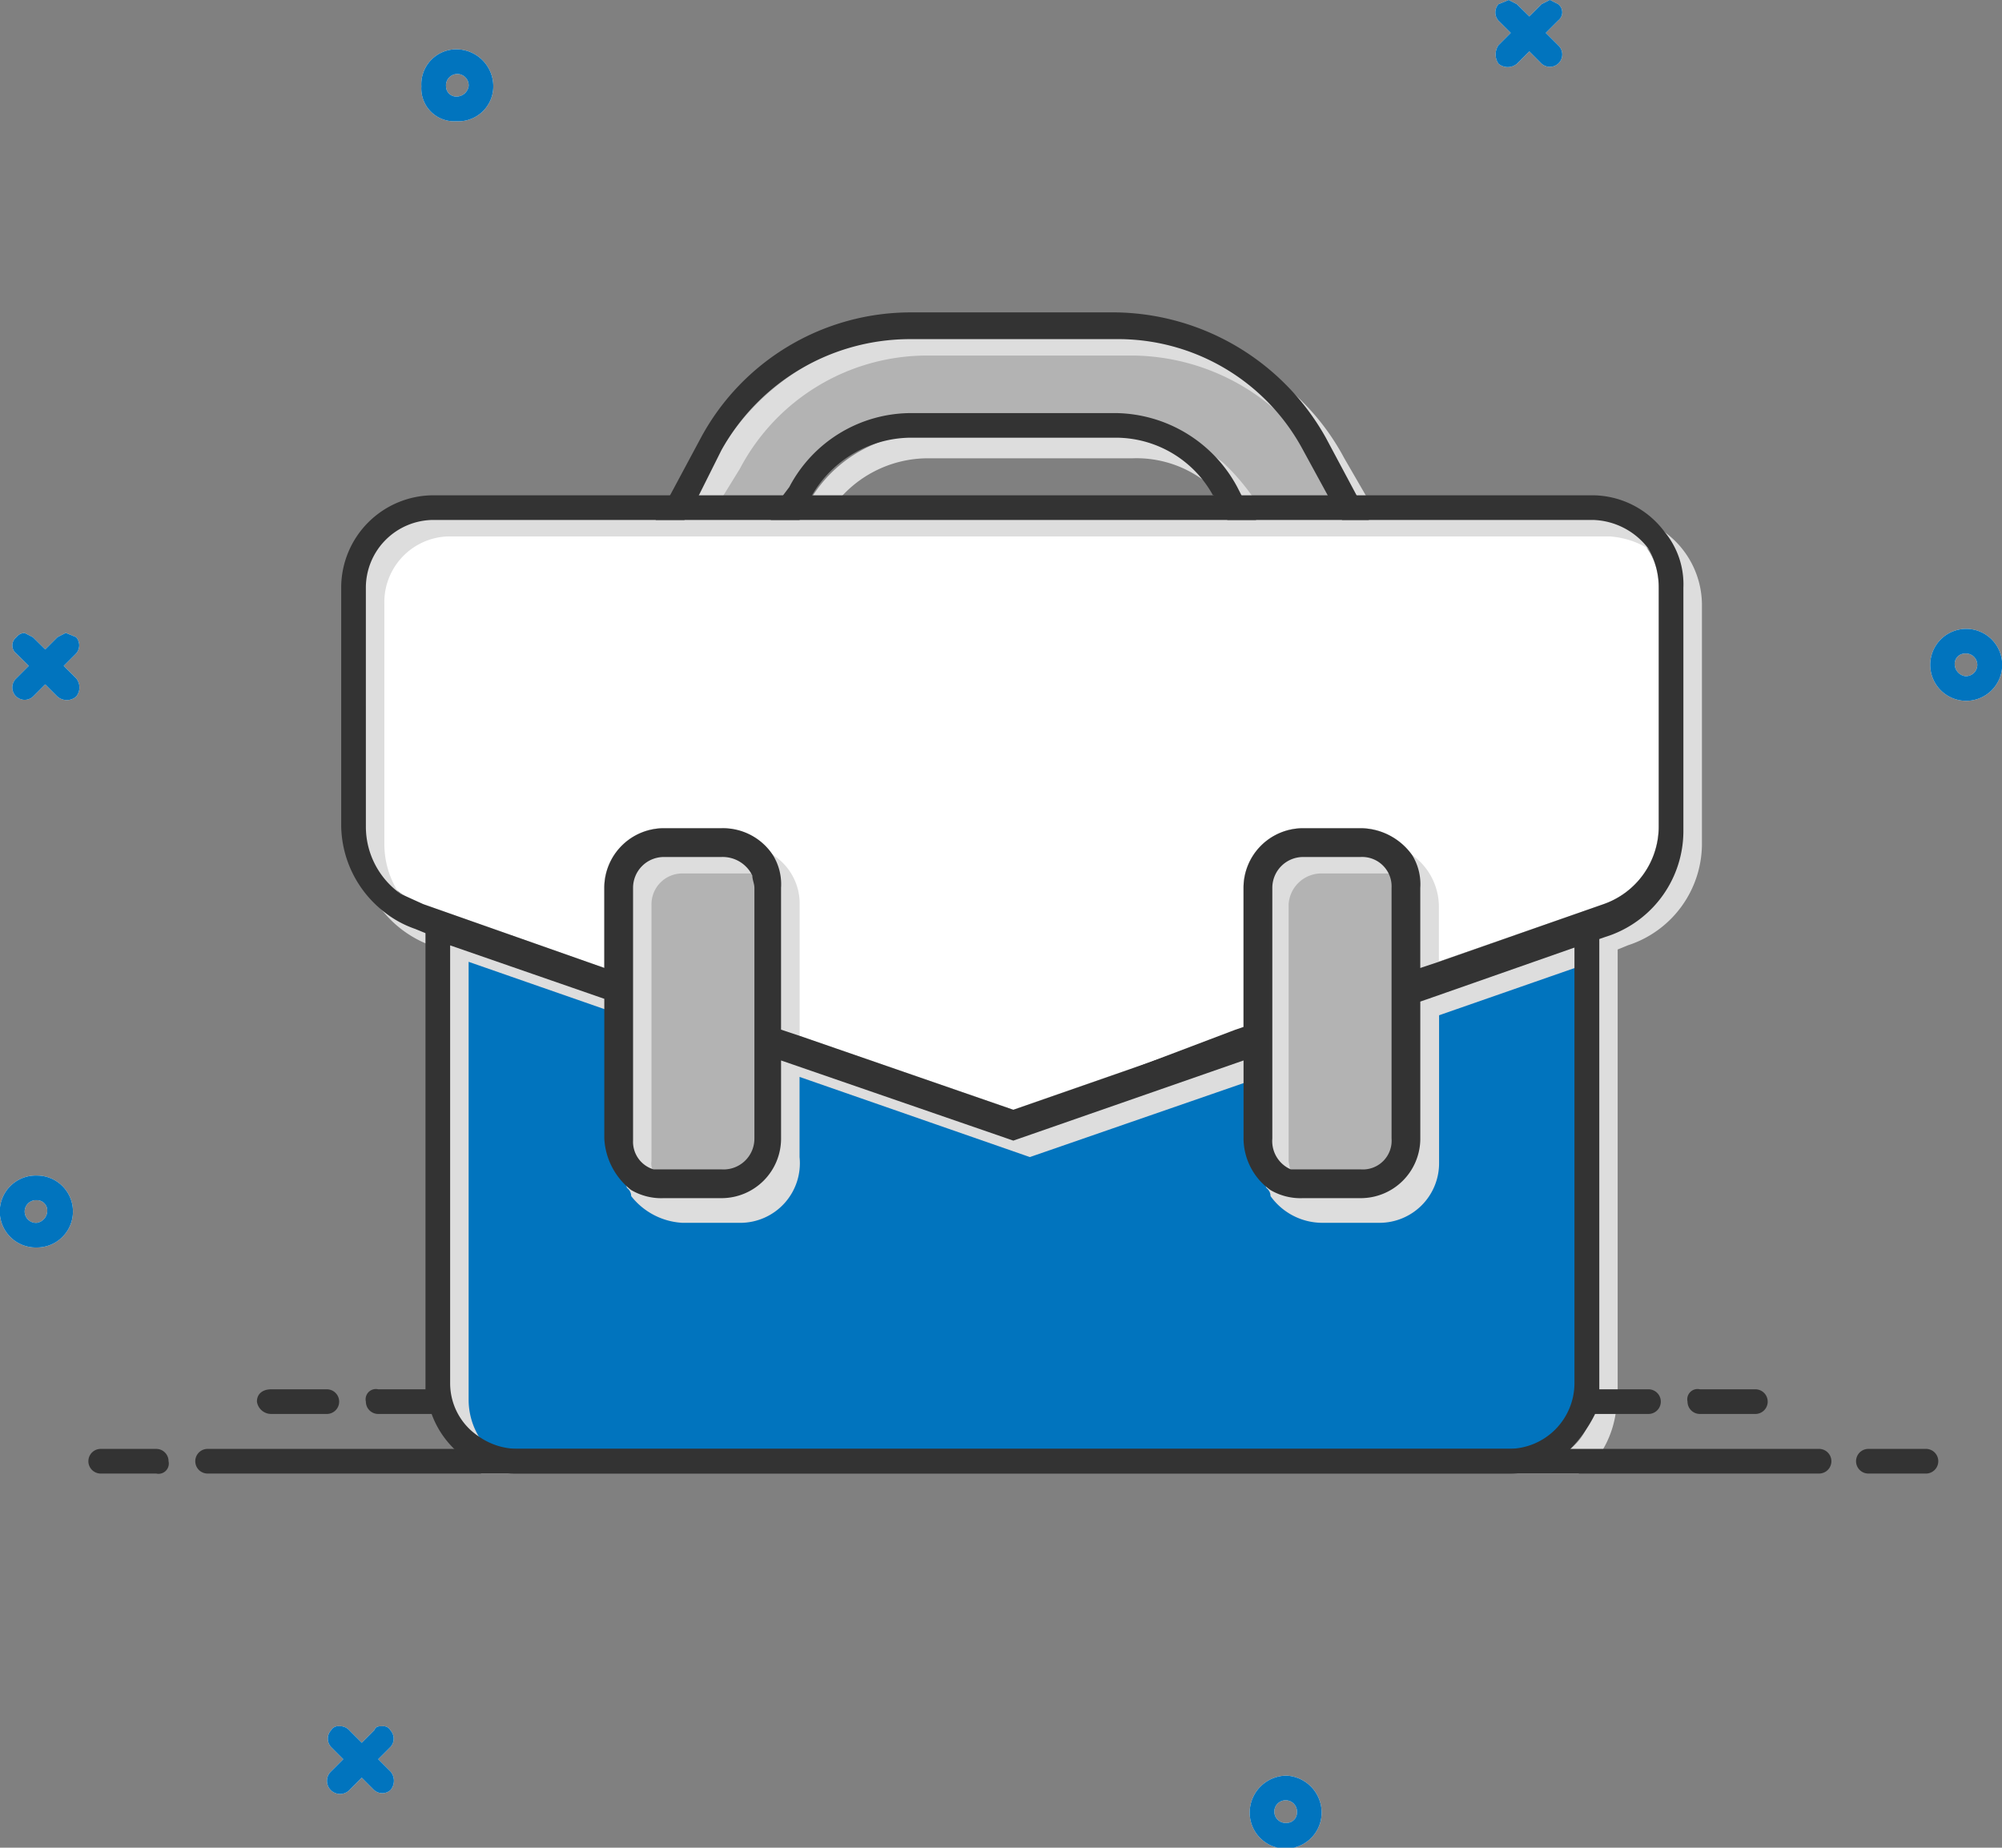 <svg xmlns="http://www.w3.org/2000/svg" width="95.296" height="87.961" viewBox="0 0 95.296 87.961">
  <rect x="0" y="0" width="95.296" height="87.961" fill="#808080" stroke="none"/>
  <g id="Asset_44" data-name="Asset 44" transform="translate(-9.625 -10.804)">
    <g id="Layer_2" data-name="Layer 2" transform="translate(9.625 10.804)">
      <g id="Layer_1" data-name="Layer 1" transform="translate(0)">
        <path id="Path_21066" data-name="Path 21066" d="M20.783,90.165l-.587.587a.623.623,0,1,0,.881.881l.587-.587.587.587a.587.587,0,0,0,.783,0,.685.685,0,0,0,0-.881l-.587-.587.587-.587a.587.587,0,0,0,0-.783.391.391,0,0,0-.391-.2c-.2,0-.294,0-.391.2l-.587.587-.587-.587a.587.587,0,0,0-.489-.2.391.391,0,0,0-.391.2.587.587,0,0,0,0,.783Z" transform="translate(-4.444 -6.415)" fill="#fff"/>
        <path id="Path_21067" data-name="Path 21067" d="M5.483,36.965l-.587.587a.589.589,0,0,0,.783.881l.587-.587.587.587a.685.685,0,0,0,.881,0,.685.685,0,0,0,0-.881l-.587-.587.587-.587a.587.587,0,0,0,0-.783l-.489-.2-.391.2-.587.587L5.678,35.6l-.391-.2a.489.489,0,0,0-.391.2.489.489,0,0,0,0,.783Z" transform="translate(-4.113 -5.265)" fill="#fff"/>
        <path id="Path_21068" data-name="Path 21068" d="M77.584,6.165,77,6.752a.783.783,0,0,0,0,.881.685.685,0,0,0,.881,0l.587-.587.587.587a.589.589,0,1,0,.783-.881l-.587-.587.587-.587a.489.489,0,0,0,0-.783l-.391-.2-.391.2-.587.587L77.877,4.8l-.391-.2L77,4.8a.587.587,0,0,0,0,.783Z" transform="translate(-5.672 -4.6)" fill="#fff"/>
        <path id="Path_21069" data-name="Path 21069" d="M66.661,91a1.761,1.761,0,0,1,1.663,1.761,1.712,1.712,0,0,1-3.424,0A1.761,1.761,0,0,1,66.661,91Zm0,2.25a.489.489,0,0,0,.489-.489.54.54,0,1,0-.489.489Z" transform="translate(-5.414 -6.467)" fill="#fff"/>
        <path id="Path_21070" data-name="Path 21070" d="M99.663,35.2a1.713,1.713,0,1,1,0,3.424,1.713,1.713,0,0,1,0-3.424Zm0,2.25a.54.54,0,1,0,0-1.076.489.489,0,0,0-.489.489A.587.587,0,0,0,99.663,37.45Z" transform="translate(-6.129 -5.261)" fill="#fff"/>
        <path id="Path_21071" data-name="Path 21071" d="M26.263,7a1.761,1.761,0,0,1,1.761,1.761,1.663,1.663,0,0,1-1.761,1.663A1.565,1.565,0,0,1,24.6,8.761,1.663,1.663,0,0,1,26.263,7Zm0,2.25a.587.587,0,0,0,.587-.489.54.54,0,1,0-1.076,0A.489.489,0,0,0,26.263,9.25Z" transform="translate(-4.543 -4.652)" fill="#fff"/>
        <path id="Path_21072" data-name="Path 21072" d="M5.861,61.8a1.712,1.712,0,0,1,0,3.424,1.713,1.713,0,1,1,0-3.424Zm0,2.25a.587.587,0,0,0,.489-.587.489.489,0,0,0-.489-.489.54.54,0,1,0,0,1.076Z" transform="translate(-4.1 -5.836)" fill="#fff"/>
        <path id="Path_21075" data-name="Path 21075" d="M20.783,90.165l-.587.587a.623.623,0,1,0,.881.881l.587-.587.587.587a.587.587,0,0,0,.783,0,.685.685,0,0,0,0-.881l-.587-.587.587-.587a.587.587,0,0,0,0-.783.391.391,0,0,0-.391-.2c-.2,0-.294,0-.391.2l-.587.587-.587-.587a.587.587,0,0,0-.489-.2.391.391,0,0,0-.391.2.587.587,0,0,0,0,.783Z" transform="translate(-4.444 -6.415)" fill="#0174be"/>
        <path id="Path_21076" data-name="Path 21076" d="M5.483,36.965l-.587.587a.589.589,0,0,0,.783.881l.587-.587.587.587a.685.685,0,0,0,.881,0,.685.685,0,0,0,0-.881l-.587-.587.587-.587a.587.587,0,0,0,0-.783l-.489-.2-.391.2-.587.587L5.678,35.6l-.391-.2a.489.489,0,0,0-.391.2.489.489,0,0,0,0,.783Z" transform="translate(-4.113 -5.265)" fill="#0174be"/>
        <path id="Path_21077" data-name="Path 21077" d="M77.584,6.165,77,6.752a.783.783,0,0,0,0,.881.685.685,0,0,0,.881,0l.587-.587.587.587a.589.589,0,1,0,.783-.881l-.587-.587.587-.587a.489.489,0,0,0,0-.783l-.391-.2-.391.2-.587.587L77.877,4.8l-.391-.2L77,4.8a.587.587,0,0,0,0,.783Z" transform="translate(-5.672 -4.6)" fill="#0174be"/>
        <path id="Path_21078" data-name="Path 21078" d="M66.661,91a1.761,1.761,0,0,1,1.663,1.761,1.712,1.712,0,0,1-3.424,0A1.761,1.761,0,0,1,66.661,91Zm0,2.25a.489.489,0,0,0,.489-.489.54.54,0,1,0-.489.489Z" transform="translate(-5.414 -6.467)" fill="#0174be"/>
        <path id="Path_21079" data-name="Path 21079" d="M99.663,35.2a1.713,1.713,0,1,1,0,3.424,1.713,1.713,0,0,1,0-3.424Zm0,2.25a.54.54,0,1,0,0-1.076.489.489,0,0,0-.489.489A.587.587,0,0,0,99.663,37.45Z" transform="translate(-6.129 -5.261)" fill="#0174be"/>
        <path id="Path_21080" data-name="Path 21080" d="M26.263,7a1.761,1.761,0,0,1,1.761,1.761,1.663,1.663,0,0,1-1.761,1.663A1.565,1.565,0,0,1,24.6,8.761,1.663,1.663,0,0,1,26.263,7Zm0,2.25a.587.587,0,0,0,.587-.489.54.54,0,1,0-1.076,0A.489.489,0,0,0,26.263,9.25Z" transform="translate(-4.543 -4.652)" fill="#0174be"/>
        <path id="Path_21081" data-name="Path 21081" d="M5.861,61.8a1.712,1.712,0,0,1,0,3.424,1.713,1.713,0,1,1,0-3.424Zm0,2.25a.587.587,0,0,0,.489-.587.489.489,0,0,0-.489-.489.54.54,0,1,0,0,1.076Z" transform="translate(-4.1 -5.836)" fill="#0174be"/>
        <path id="Path_21082" data-name="Path 21082" d="M69.281,29.695H63.9l-.294-.587-.391-.587h0a6.164,6.164,0,0,0-5.283-3.229H48.147a6.066,6.066,0,0,0-5.283,3.131h-.1l-.294.587-.294.587H36.7l.294-.587.391-.587,1.272-2.446a10.86,10.86,0,0,1,9.49-5.577h9.784a10.665,10.665,0,0,1,9.393,5.675l1.37,2.446.294.587Z" transform="translate(-4.804 -4.941)" fill="#b3b3b3"/>
        <path id="Path_21083" data-name="Path 21083" d="M29.216,75.138A3.816,3.816,0,0,1,25.4,71.42V49.7l8.512,3.033v7.044a2.25,2.25,0,0,0,2.25,2.25H38.9a2.25,2.25,0,0,0,2.25-2.25v-4.6L52.8,59.19,64.34,55.179v4.6a2.25,2.25,0,0,0,2.25,2.25h2.74a2.25,2.25,0,0,0,2.25-2.25V52.733L80.092,49.7V71.42a3.718,3.718,0,0,1-3.718,3.718Z" transform="translate(-4.56 -5.574)" fill="#0174be"/>
        <rect id="Rectangle_632" data-name="Rectangle 632" width="6.849" height="16.144" rx="2.1" transform="translate(29.548 40.114)" fill="#b3b3b3"/>
        <rect id="Rectangle_633" data-name="Rectangle 633" width="6.849" height="16.144" rx="2.1" transform="translate(59.976 40.114)" fill="#b3b3b3"/>
        <path id="Path_21084" data-name="Path 21084" d="M62.686,29.5v-.2H42.825l-.294.587H62.882Zm21.329,3.131a3.62,3.62,0,0,0-2.348-3.033A3.131,3.131,0,0,0,80.3,29.3H25.116A3.718,3.718,0,0,0,21.3,33.116V44.465a4.011,4.011,0,0,0,.294,1.565,4.4,4.4,0,0,0,2.837,2.739h.294L33.432,51.8l.391.2V47.4a2.25,2.25,0,0,1,2.25-2.25h2.74l1.076.2A2.348,2.348,0,0,1,41.064,47.4v7.142h.489l11.154,3.914h.1L63.86,54.64l.391-.2V47.4a2.25,2.25,0,0,1,2.25-2.25h2.74l1.076.2A2.348,2.348,0,0,1,71.492,47.4v4.7h.1l.294-.2,1.076-.294,7.631-2.739h.391a4.4,4.4,0,0,0,3.033-4.3V32.627Zm-.587,11.839a3.914,3.914,0,0,1-2.642,3.718l-7.827,2.739-.881.294V47.4a2.642,2.642,0,0,0-.391-1.565,3.033,3.033,0,0,0-2.446-1.272H66.5A2.837,2.837,0,0,0,63.664,47.4v6.751L52.706,57.967,42.531,54.445l-.881-.294V47.4a2.642,2.642,0,0,0-.391-1.565,2.837,2.837,0,0,0-2.446-1.272h-2.74A2.837,2.837,0,0,0,33.236,47.4v3.816l-8.61-3.033-1.076-.489a3.914,3.914,0,0,1-1.663-3.229V33.116a3.229,3.229,0,0,1,3.229-3.229H80.3a3.424,3.424,0,0,1,2.642,1.37,3.718,3.718,0,0,1,.489,1.859Z" transform="translate(-4.472 -5.134)" fill="#fff"/>
        <path id="Path_21085" data-name="Path 21085" d="M83.441,33.129V44.478A3.914,3.914,0,0,1,80.8,48.2l-8.708,3.033V47.413a2.837,2.837,0,0,0-2.837-2.837h-2.74a2.837,2.837,0,0,0-2.837,2.837v6.751L52.719,57.98,41.664,54.164V47.413a2.837,2.837,0,0,0-2.837-2.837h-2.74a2.837,2.837,0,0,0-2.837,2.837v3.816L24.64,48.2a3.914,3.914,0,0,1-2.74-3.718V33.129A3.229,3.229,0,0,1,25.129,29.9H80.31a3.131,3.131,0,0,1,3.131,3.229Z" transform="translate(-4.485 -5.147)" fill="#fff"/>
        <path id="Path_21086" data-name="Path 21086" d="M71.694,45.651l-.391-.2a1.859,1.859,0,0,0-.978-.294h-.587A2.055,2.055,0,0,1,71.3,47.217h0a.489.489,0,0,1,.2.391.587.587,0,0,1,.1.391v3.424h.294l1.076-.391V48.1A3.033,3.033,0,0,0,71.694,45.651ZM42.538,48a2.74,2.74,0,0,0-1.272-2.348l-.391-.2a1.859,1.859,0,0,0-.978-.294h-.587a2.055,2.055,0,0,1,1.663,2.055h0c0,.1.1.2.1.391a.587.587,0,0,1,.1.391v6.457h.391L52.713,58.37h.1L42.538,54.848Zm21.72,6.849-.391.2L53.5,58.664l-.391-.2h-.391L41.559,54.555h-.391v5.577A1.468,1.468,0,0,1,39.7,61.6H36.08a1.957,1.957,0,0,1-1.957-1.663v.587a3.522,3.522,0,0,0,.2.978.489.489,0,0,1,.2.391,3.327,3.327,0,0,0,2.446,1.272H39.7a2.837,2.837,0,0,0,2.837-3.131V56.218L53.5,60.034l10.175-3.522h.783V54.848ZM62.595,26.964a7.142,7.142,0,0,0-3.033-1.37H48.6a6.457,6.457,0,0,0-5.479,3.033l-.294.391v.2h.1l.2-.489a.1.1,0,0,0,.1-.1h1.272A5.577,5.577,0,0,1,48.6,26.768h9.784a5.381,5.381,0,0,1,3.424,1.076,4.5,4.5,0,0,1,.685.685h1.468A10.468,10.468,0,0,0,62.595,26.964ZM83.728,30.29a3.914,3.914,0,0,0-2.055-.881H69.835v-.2l-.294-.587-1.076-1.859A11.349,11.349,0,0,0,60.834,21l-2.348-.2H48.7a11.447,11.447,0,0,0-10.077,5.87l-.978,1.859-.294.587-.2.2H25.9a4.4,4.4,0,0,0-4.3,4.4V45.847a5.088,5.088,0,0,0,1.076,2.446,5.283,5.283,0,0,0,2.055,1.565h.881V72.166a3.522,3.522,0,0,0,.685,1.761c0,.1.1.2.2.294l.881.881H79.619a3.327,3.327,0,0,0,1.174-1.174,4.794,4.794,0,0,0,.587-1.663,1.663,1.663,0,0,0,.1-.685V50.152l.489-.2a5.088,5.088,0,0,0,3.522-4.892V33.715a4.3,4.3,0,0,0-1.761-3.424Zm.587,14.774a4.011,4.011,0,0,1-2.74,3.816l-.978.294-.587.2-7.044,2.544V48a3.033,3.033,0,0,0-1.272-2.348l-.391-.2a1.859,1.859,0,0,0-.978-.294H67.389A2.837,2.837,0,0,0,64.552,48v6.849h-.294l-.391.2L53.5,58.664l-.391-.2h-.294l-10.273-3.62V48a2.74,2.74,0,0,0-1.272-2.348l-.391-.2a1.859,1.859,0,0,0-.978-.294H36.961A2.837,2.837,0,0,0,34.123,48v3.914H33.83l-.391-.2-8.023-2.74-.685-.294a4.207,4.207,0,0,1-1.174-1.076,4.3,4.3,0,0,1-.783-2.446V33.715A3.131,3.131,0,0,1,25.9,30.486H81.086a4.109,4.109,0,0,1,1.859.587,3.522,3.522,0,0,1,1.076,1.37,2.739,2.739,0,0,1,.294,1.272ZM40.483,46.727c.2.1.294.294.489.489s.1.2.1.391a.587.587,0,0,1,.1.391V60.034A1.468,1.468,0,0,1,39.7,61.5H36.178l-.489-.489a.391.391,0,0,1-.1-.294.685.685,0,0,1-.1-.489V48a1.468,1.468,0,0,1,1.468-1.468h3.522Zm30.428,0a.978.978,0,0,1,.391.489.489.489,0,0,1,.2.391.587.587,0,0,1,.1.391V60.034A1.468,1.468,0,0,1,70.128,61.5h-3.62l-.391-.489-.2-.294a4.21,4.21,0,0,1-.1-.489V48a1.565,1.565,0,0,1,1.565-1.468h3.522ZM38.624,29.116l.294-.587.783-1.272a10.077,10.077,0,0,1,8.9-5.381h9.784a10.469,10.469,0,0,1,6.751,2.544,10.665,10.665,0,0,1,2.25,2.837l.685,1.272.294.587v.2H64.454l-.2-.2v-.2c-.1-.1-.1-.294-.2-.391a10.469,10.469,0,0,0-1.37-1.565,7.142,7.142,0,0,0-3.033-1.37H48.6a6.457,6.457,0,0,0-5.479,3.033l-.294.391v.391h-4.3Zm24.46.2H44.005a.294.294,0,0,1,.1-.2l.391-.587A5.577,5.577,0,0,1,48.6,26.67h9.784a5.381,5.381,0,0,1,3.424,1.174,4.5,4.5,0,0,1,.685.685,2.055,2.055,0,0,1,.391.587C62.986,29.214,62.986,29.312,63.084,29.312Zm-33.168,45.5a3.033,3.033,0,0,1-1.272-.294,2.348,2.348,0,0,1-.881-.587l-.489-.587a3.424,3.424,0,0,1-.489-1.761V50.739l6.457,2.25h.881v6.947a3.522,3.522,0,0,0,.2.978.489.489,0,0,1,.2.391,3.327,3.327,0,0,0,2.446,1.272H39.7a2.837,2.837,0,0,0,2.837-2.544V56.218L53.5,60.034l10.175-3.522h.881v4.011a3.522,3.522,0,0,0,.2.978.489.489,0,0,1,.2.391,3.033,3.033,0,0,0,2.446,1.272h2.74a2.837,2.837,0,0,0,2.837-2.837V53.283l6.457-2.25.587-.2H80.3V71.579c0,.2-.1.489-.1.685a2.642,2.642,0,0,1-.978,1.663,3.522,3.522,0,0,1-2.152.881Z" transform="translate(-4.478 -4.95)" fill="#ddd"/>
        <path id="Path_21087" data-name="Path 21087" d="M69.363,28.508,67.9,25.768a11.643,11.643,0,0,0-9.98-5.968H48.132a11.349,11.349,0,0,0-9.98,5.968l-1.468,2.74-.294.587L36,29.682h1.37l.294-.587.391-.587,1.076-2.152a10.273,10.273,0,0,1,9-5.283h9.784a9.98,9.98,0,0,1,8.9,5.283l1.174,2.152.294.587.391.587H69.95Z" transform="translate(-4.789 -4.928)" fill="#333"/>
        <path id="Path_21088" data-name="Path 21088" d="M64.005,28.614l-.2-.391A6.653,6.653,0,0,0,58.037,24.7H48.253a6.555,6.555,0,0,0-5.773,3.522l-.294.391-.294.587-.294.587h1.37l.294-.587.2-.489a.1.1,0,0,0,.1-.1,5.479,5.479,0,0,1,4.7-2.74h9.784a5.283,5.283,0,0,1,4.6,2.74.1.1,0,0,1,.1.1l.294.489.294.587h1.37L64.3,29.2Z" transform="translate(-4.91 -5.034)" fill="#333"/>
        <path id="Path_21089" data-name="Path 21089" d="M79.1,49.389l-6.066,2.152-1.076.391H70.98V59.76a1.565,1.565,0,0,1-1.663,1.663H66.186a1.663,1.663,0,0,1-1.272-1.663V54.379h-.978l-.587.2L52.782,58.586,42.607,55.064l-.489-.2-.489-.2H40.552V59.76a1.565,1.565,0,0,1-1.663,1.663H35.758a1.761,1.761,0,0,1-1.272-1.663V52.227h-.978l-7.142-2.544L24.8,49.194V71.7l.294,1.174a4.4,4.4,0,0,0,1.076,1.663l.391.294a4.109,4.109,0,0,0,2.642.881H76.361A4.109,4.109,0,0,0,79.3,74.534a6.457,6.457,0,0,0,1.174-1.663,4.892,4.892,0,0,0,.2-1.174V48.9ZM27.344,73.947a3.033,3.033,0,0,1-1.37-2.544V50.563l7.338,2.544V59.76a3.327,3.327,0,0,0,1.272,2.446,2.837,2.837,0,0,0,1.565.391h2.74a2.837,2.837,0,0,0,2.837-2.837V56.042l11.056,3.816L63.74,56.042V59.76a3.033,3.033,0,0,0,1.272,2.446,2.837,2.837,0,0,0,1.565.391h2.74a2.837,2.837,0,0,0,2.837-2.837V53.107l7.338-2.544V71.4a3.131,3.131,0,0,1-3.131,3.131H29.2A3.229,3.229,0,0,1,27.344,73.947Z" transform="translate(-4.547 -5.557)" fill="#333"/>
        <path id="Path_21090" data-name="Path 21090" d="M41.136,45.978A2.642,2.642,0,0,0,39.081,45h-2.74A2.74,2.74,0,0,0,33.7,47.74V59.676a3.033,3.033,0,0,0,.881,2.055,2.837,2.837,0,0,0,1.761.685h2.74a2.837,2.837,0,0,0,2.74-2.74V47.74A2.642,2.642,0,0,0,41.136,45.978ZM34.874,47.74a1.468,1.468,0,0,1,1.468-1.468h2.74a1.565,1.565,0,0,1,1.468.881c0,.2.1.391.1.587V59.676a1.468,1.468,0,0,1-1.565,1.468H35.852a1.37,1.37,0,0,1-.978-1.37Z" transform="translate(-4.74 -5.473)" fill="#333"/>
        <path id="Path_21091" data-name="Path 21091" d="M72.236,45.978A2.74,2.74,0,0,0,70.181,45h-2.74A2.74,2.74,0,0,0,64.8,47.74V59.676a3.033,3.033,0,0,0,.881,2.055,2.837,2.837,0,0,0,1.761.685h2.74a2.74,2.74,0,0,0,2.642-2.74V47.74A2.544,2.544,0,0,0,72.236,45.978ZM65.974,47.74a1.468,1.468,0,0,1,1.468-1.468h2.74a1.4,1.4,0,0,1,1.468,1.468V59.676a1.37,1.37,0,0,1-1.468,1.468H66.855a1.468,1.468,0,0,1-.881-1.468Z" transform="translate(-5.411 -5.473)" fill="#333"/>
        <path id="Path_21092" data-name="Path 21092" d="M62.673,29.483v-.2L62.38,28.8a.1.1,0,0,0-.1-.1H43.105a.1.1,0,0,1-.1.1l-.2.489-.294.587H62.869Zm21.035.978A4.3,4.3,0,0,0,80.284,28.7H25.1a4.4,4.4,0,0,0-4.4,4.4V44.452a5.283,5.283,0,0,0,1.957,4.011,4.99,4.99,0,0,0,1.565.881l.489.2.587.2,7.534,2.642.587.2H34.4V47.387a1.663,1.663,0,0,1,1.663-1.663H38.8A1.663,1.663,0,0,1,40.464,46.9v8.121H41.54L52.3,58.835h.783l10.762-3.816h.978V47.387a1.663,1.663,0,0,1,1.663-1.663h2.74A1.663,1.663,0,0,1,70.892,46.9v5.968h.978l.587-.2,7.534-2.642.587-.2.587-.2a5.283,5.283,0,0,0,3.424-4.892V33.1a3.914,3.914,0,0,0-.881-2.642ZM21.874,33.1A3.229,3.229,0,0,1,25.1,29.874H80.284a3.424,3.424,0,0,1,2.642,1.37,3.718,3.718,0,0,1,.489,1.859V44.452a3.914,3.914,0,0,1-2.642,3.718l-7.827,2.74-.881.294V47.387a2.642,2.642,0,0,0-.391-1.565,3.033,3.033,0,0,0-2.446-1.272h-2.74a2.837,2.837,0,0,0-2.837,2.837v6.751L52.694,57.954,42.518,54.432l-.881-.294V47.387a2.642,2.642,0,0,0-.391-1.565A2.837,2.837,0,0,0,38.8,44.55H36.061a2.837,2.837,0,0,0-2.837,2.837V51.2l-8.61-3.033-1.076-.489a3.914,3.914,0,0,1-1.663-3.229Z" transform="translate(-4.459 -5.121)" fill="#333"/>
        <path id="Path_21093" data-name="Path 21093" d="M91.48,75.687a.587.587,0,0,1-.587.587H14.187a.587.587,0,1,1,0-1.174H90.893A.587.587,0,0,1,91.48,75.687Z" transform="translate(-4.305 -6.123)" fill="#333"/>
        <path id="Path_21094" data-name="Path 21094" d="M11.629,76.274H8.987a.587.587,0,1,1,0-1.174h2.642a.587.587,0,0,1,.587.587.489.489,0,0,1-.587.587Z" transform="translate(-4.193 -6.123)" fill="#333"/>
        <path id="Path_21095" data-name="Path 21095" d="M25.128,73.374H22.487a.587.587,0,0,1-.587-.587.489.489,0,0,1,.587-.587h2.642a.587.587,0,0,1,0,1.174Z" transform="translate(-4.484 -6.06)" fill="#333"/>
        <path id="Path_21096" data-name="Path 21096" d="M19.927,73.374H17.285a.685.685,0,0,1-.685-.587c0-.391.294-.587.685-.587h2.642a.587.587,0,1,1,0,1.174Z" transform="translate(-4.37 -6.06)" fill="#333"/>
        <path id="Path_21097" data-name="Path 21097" d="M84.228,73.374H81.587A.587.587,0,0,1,81,72.787a.489.489,0,0,1,.587-.587h2.642a.587.587,0,0,1,0,1.174Z" transform="translate(-5.761 -6.06)" fill="#333"/>
        <path id="Path_21098" data-name="Path 21098" d="M89.428,73.374H86.787a.587.587,0,0,1-.587-.587.489.489,0,0,1,.587-.587h2.642a.587.587,0,0,1,0,1.174Z" transform="translate(-5.873 -6.06)" fill="#333"/>
        <path id="Path_21099" data-name="Path 21099" d="M97.727,76.274h-2.74a.587.587,0,1,1,0-1.174h2.74a.587.587,0,0,1,0,1.174Z" transform="translate(-6.051 -6.123)" fill="#333"/>
      </g>
    </g>
  </g>
</svg>
